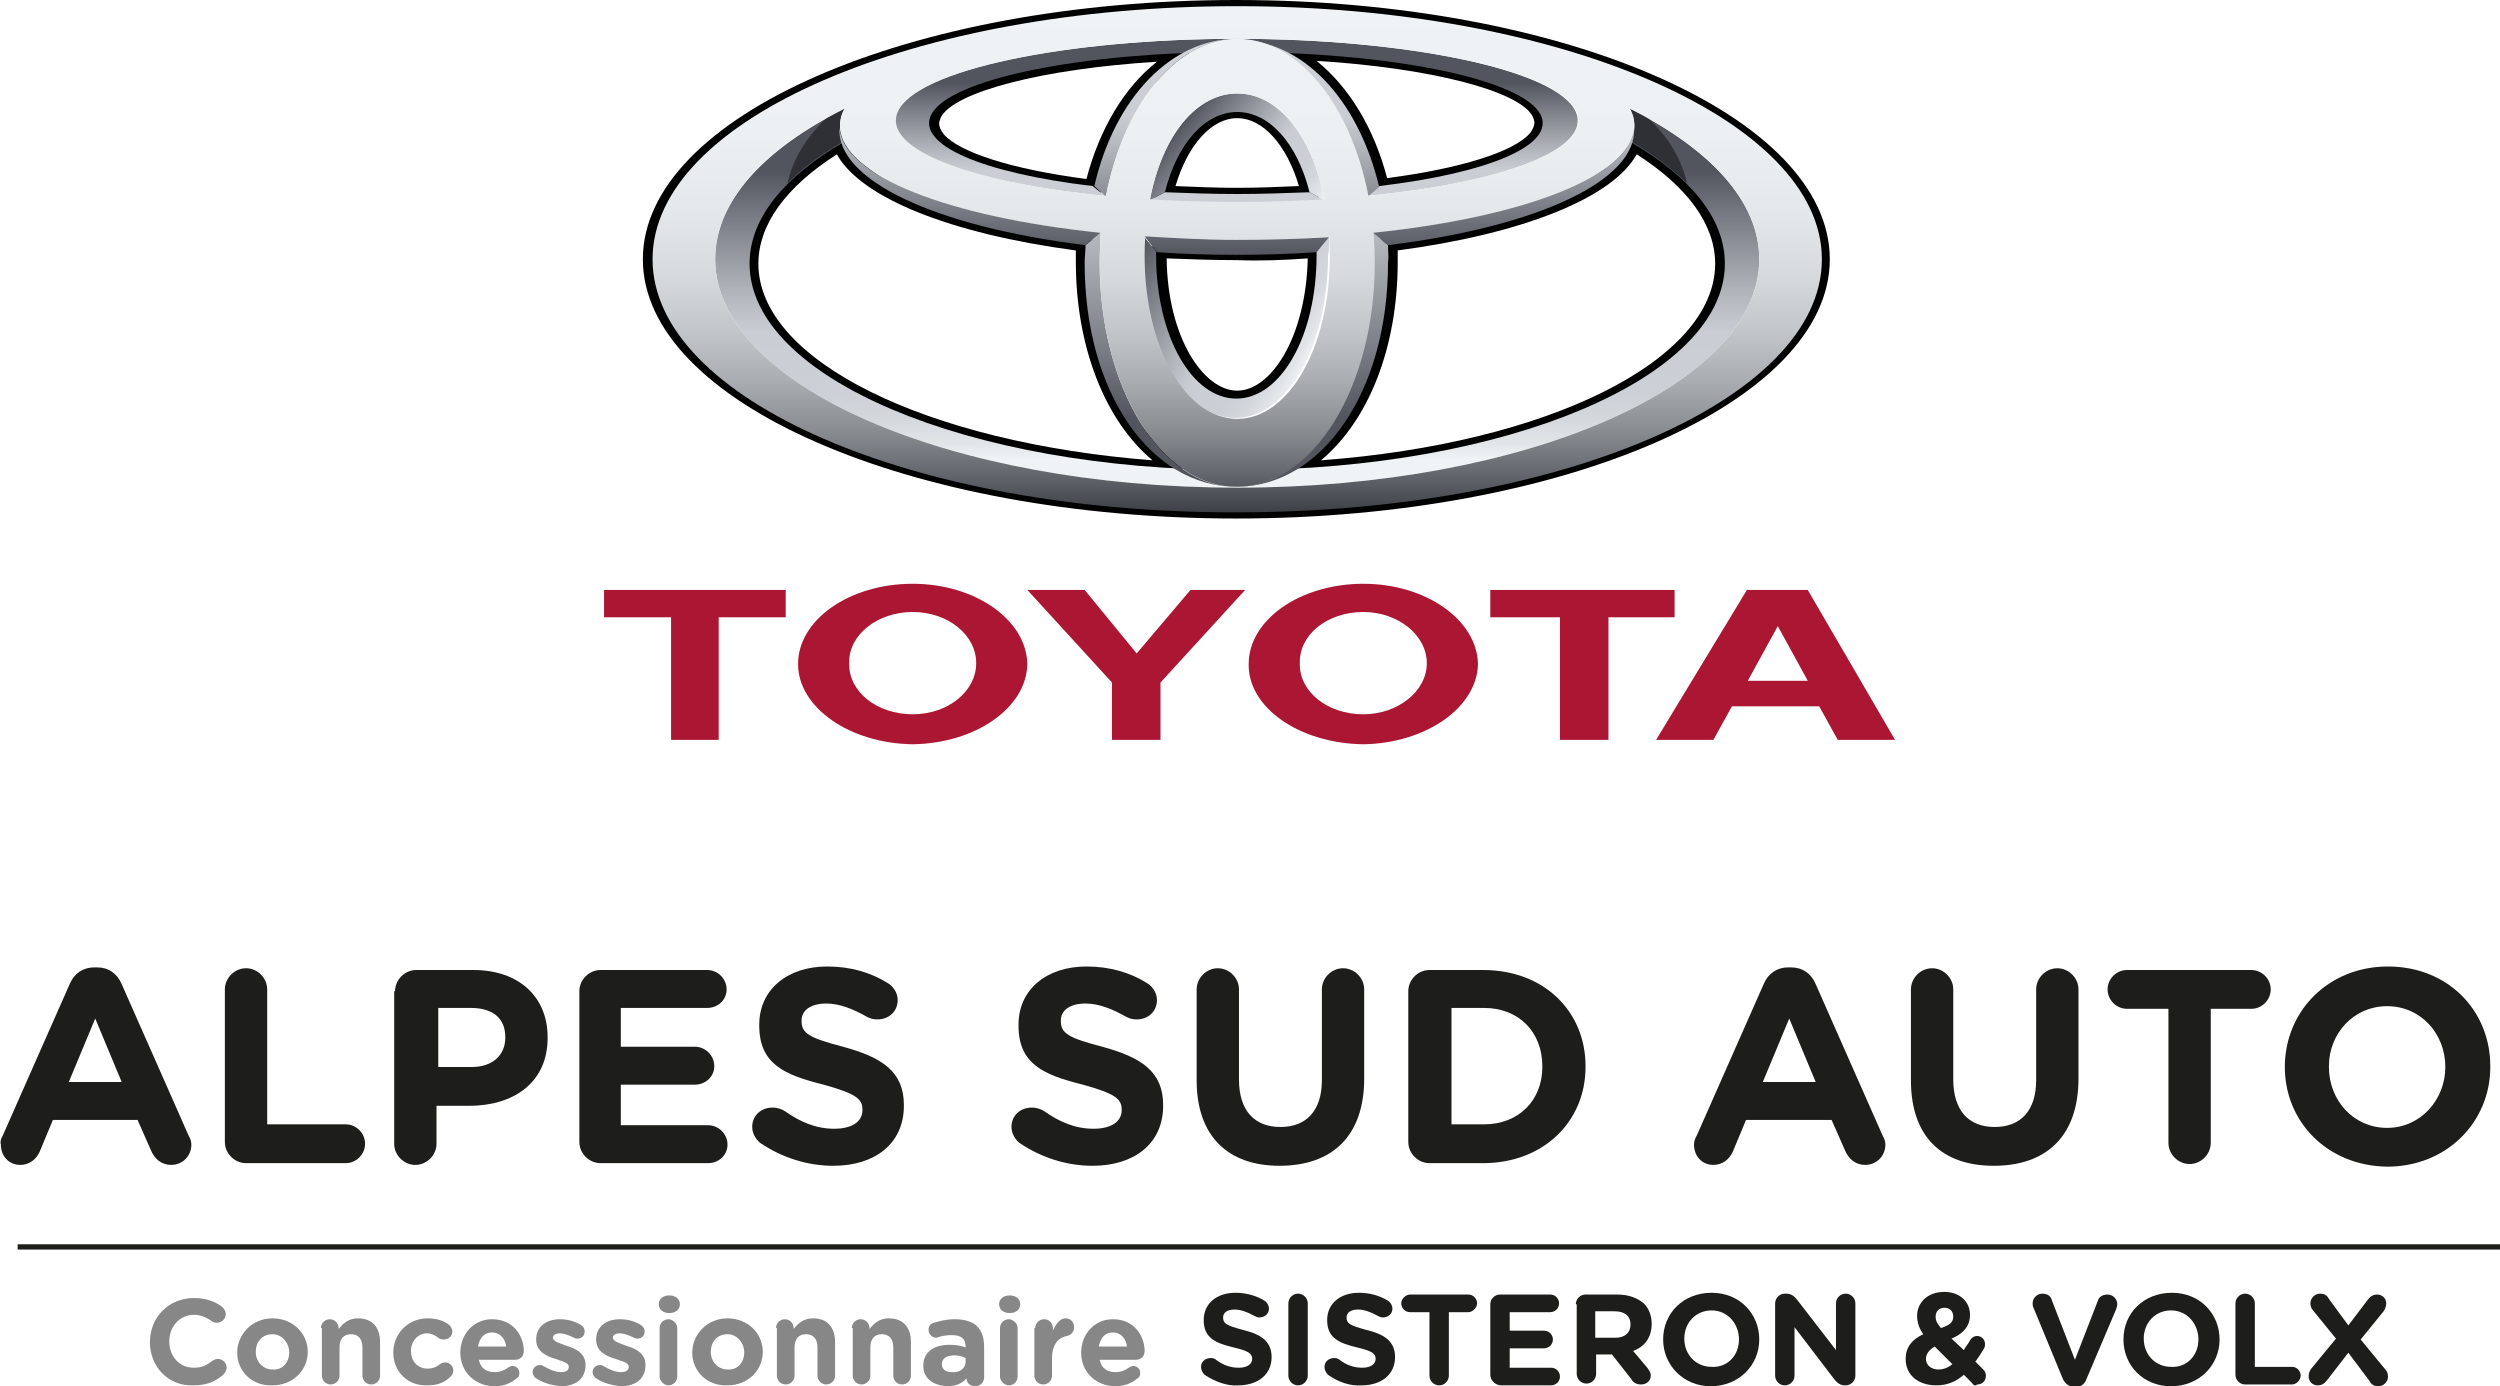 <?xml version="1.0" encoding="utf-8"?>
<!-- Generator: Adobe Illustrator 25.4.5, SVG Export Plug-In . SVG Version: 6.00 Build 0)  -->
<svg version="1.1" id="Calque_1" xmlns="http://www.w3.org/2000/svg" xmlns:xlink="http://www.w3.org/1999/xlink" x="0px" y="0px"
	 viewBox="0 0 283.5 157.2" style="enable-background:new 0 0 283.5 157.2;" xml:space="preserve">
<style type="text/css">
	.st0{fill:#AB1733;}
	.st1{fill:#010101;}
	.st2{fill:url(#SVGID_1_);}
	.st3{fill:url(#SVGID_00000052786525939857268860000007971218982341693874_);}
	.st4{fill:url(#SVGID_00000034082866870053927520000004618425929120558991_);}
	.st5{fill:url(#SVGID_00000157288100111595733240000010314086333254649268_);}
	.st6{fill:url(#SVGID_00000146468737663220622160000008191131341678743432_);}
	.st7{fill:url(#SVGID_00000168812009431706043280000007564873835808340107_);}
	.st8{fill:url(#SVGID_00000112611933390200650190000006202316652595532989_);}
	.st9{fill:url(#SVGID_00000125570656288408945730000004905741400934705552_);}
	.st10{fill:#2E3035;}
	.st11{fill:url(#SVGID_00000163767697781558461450000003116819086607407547_);}
	.st12{fill:url(#SVGID_00000119078720672837409790000010621658942069052807_);}
	.st13{fill:url(#SVGID_00000082362972496858868530000013545585782025530803_);}
	.st14{fill:url(#SVGID_00000125580160863985981900000006460028556606961061_);}
	.st15{fill:#1D1D1B;}
	.st16{fill:#878787;}
	.st17{fill:none;stroke:#1D1D1B;stroke-width:0.598;stroke-miterlimit:10;}
</style>
<g>
	<path class="st0" d="M141.6,75.3c0-5,5.8-9.1,13-9.1c7.1,0,12.9,4.1,13,9.1c-0.1,5-6,9-13,9.1C147.3,84.3,141.5,80.2,141.6,75.3
		L141.6,75.3z M154.6,81c3.9,0,7.2-2.6,7.2-5.8c0-3.2-3.3-5.8-7.2-5.8c-4.1,0-7.3,2.6-7.2,5.8C147.3,78.4,150.5,81,154.6,81"/>
	<polyline class="st0" points="182.4,70 182.4,83.9 176.9,83.9 176.9,70 169,70 169,66.9 189.9,66.9 189.9,70 182.4,70 	"/>
	<path class="st0" d="M196.4,80.1L196.4,80.1l-2.1,3.8h-6.5l10.3-17h6.9l9.9,17h-6.5l-2.1-3.8H196.4L196.4,80.1z M201.6,77.2h3.4
		l-3.4-6.2l-3.4,6.2H201.6"/>
	<polyline class="st0" points="81.5,70 81.5,83.9 76.1,83.9 76.1,70 68.5,70 68.5,66.9 89.1,66.9 89.1,70 81.5,70 	"/>
	<path class="st0" d="M90.5,75.3c0-5,5.8-9.1,13-9.1c7.1,0,12.9,4.1,13,9.1c-0.1,5-5.9,9-13,9.1C96.3,84.3,90.5,80.2,90.5,75.3
		L90.5,75.3z M103.5,81c4,0,7.2-2.6,7.2-5.8c0-3.2-3.2-5.8-7.2-5.8c-4,0-7.3,2.6-7.2,5.8C96.2,78.4,99.4,81,103.5,81"/>
	<polyline class="st0" points="128.9,83.9 131.6,83.9 131.6,77.4 141.2,66.9 135,66.9 128.9,74.1 123,66.9 116.5,66.9 126.1,77.4 
		126.1,83.9 128.9,83.9 	"/>
	<path class="st1" d="M72.9,29.4c0,16.2,30.2,29.4,67.3,29.4c37.1,0,67.3-13.2,67.3-29.4c0-16.2-30.2-29.4-67.3-29.4
		C103.1,0,72.9,13.2,72.9,29.4z M75,29.4c0-15.4,29.3-28,65.3-28c36,0,65.3,12.6,65.3,28c0,15.4-29.3,28-65.3,28
		C104.3,57.4,75,44.9,75,29.4z"/>
	<path class="st1" d="M133.9,5.4c-15.8,0.7-27.2,3.6-29.2,7.4c-0.2,0.4-0.3,0.8-0.3,1.2c0,0.6,0.3,1.3,0.8,1.9
		c2.2,2.6,9,4.8,18.6,5.9l1,0.1l0.2-0.7c1.6-6.8,5.1-12.1,9.6-14.6l2.5-1.4L133.9,5.4z M107,15.2c-0.3-0.4-0.5-0.8-0.5-1.2
		c0-0.2,0.1-0.5,0.2-0.7l0,0c1.5-2.9,11.6-5.5,24.5-6.3c-3.7,2.9-6.5,7.6-8,13.3C114.8,19.2,108.8,17.3,107,15.2z M104.7,12.8
		L104.7,12.8L104.7,12.8z"/>
	<path class="st1" d="M131,21.6l-0.2,0.8l1.1,0.1c2.7,0.1,5.5,0.2,8.3,0.2c2.8,0,5.6-0.1,8.3-0.2l1.1-0.1l-0.2-0.8
		c-1.6-6.1-5-9.7-9.2-9.7C136,11.9,132.6,15.6,131,21.6z M140.3,13.4c2.9,0,5.6,3,7,7.7c-2.3,0.1-4.6,0.2-7,0.2
		c-2.4,0-4.7-0.1-7-0.2C134.7,16.4,137.4,13.4,140.3,13.4z"/>
	<path class="st1" d="M145.9,6.6c4.5,2.5,8,7.8,9.6,14.6l0.2,0.7l1-0.1c9.7-1.2,16.5-3.3,18.6-5.9c0.8-1,1-2.1,0.5-3.1
		c-2-3.8-13.4-6.8-29.2-7.4l-3.2-0.1L145.9,6.6z M149.3,6.9c12.9,0.8,23,3.4,24.5,6.3c0.1,0.2,0.2,0.5,0.2,0.7
		c0,0.4-0.2,0.8-0.5,1.2c-1.8,2.1-7.8,4-16.2,5.1C155.8,14.5,153,9.9,149.3,6.9z"/>
	<path class="st1" d="M94.8,15.6c-7.1,4.1-10.8,9.1-10.8,14.2c0,12.2,21.2,22.5,49.4,23.9l3.1,0.2l-2.4-1.4
		c-6.2-3.7-10-12.4-10-22.8l0.1-2.5l-0.9-0.1c-14.8-1.9-25.4-6.2-26.9-11.1l-0.4-1.2L94.8,15.6z M86,29.9c0-4.4,3.1-8.7,8.9-12.4
		c2.7,4.9,12.8,9,27.1,10.9c0,0.6,0,1.3,0,1.3c0,9.6,3.3,18,8.7,22.5C105,50.2,86,40.9,86,29.9z"/>
	<path class="st1" d="M130.2,28.6l0,0.3c0,9.7,4.3,17,10.1,17c5.8,0,10.1-7.3,10.1-17l0-1l-1.1,0.1c-2.9,0.2-5.9,0.3-9,0.3
		c-3,0-6-0.1-9-0.3l-1.1-0.1L130.2,28.6z M148.3,29.3c-0.2,9-4.2,15-8,15c-3.8,0-7.9-6-8-15c2.6,0.1,5.3,0.2,8,0.2
		C143,29.6,145.6,29.5,148.3,29.3z"/>
	<path class="st1" d="M184.1,16c-1.5,4.9-12,9.2-26.9,11.1l-0.9,0.1l0.1,2.5c0,10.4-3.8,19.2-10,22.8L144,54l3.1-0.2
		c28.2-1.5,49.4-11.8,49.4-23.9c0-5.2-3.7-10.1-10.8-14.2l-1.3-0.8L184.1,16z M185.6,17.5c5.8,3.7,8.9,8,8.9,12.4
		c0,11-19,20.4-44.7,22.3c5.4-4.5,8.7-12.8,8.7-22.5c0,0,0-0.7,0-1.3C172.8,26.5,182.9,22.4,185.6,17.5z"/>
	<linearGradient id="SVGID_1_" gradientUnits="userSpaceOnUse" x1="140.267" y1="52.068" x2="140.267" y2="19.347">
		<stop  offset="0" style="stop-color:#F0F3F5"/>
		<stop  offset="5.607202e-02" style="stop-color:#E2E5E8"/>
		<stop  offset="0.138" style="stop-color:#D4D8DD"/>
		<stop  offset="0.242" style="stop-color:#CCD0D6"/>
		<stop  offset="0.44" style="stop-color:#CACED4"/>
		<stop  offset="0.569" style="stop-color:#B3B7BD"/>
		<stop  offset="0.838" style="stop-color:#797C84"/>
		<stop  offset="1" style="stop-color:#53555E"/>
	</linearGradient>
	<path class="st2" d="M184.8,12.3c0.1,0.2,0.2,0.4,0.3,0.6c0.4,1.1,0.3,2.1-0.2,3.2c6.7,3.9,10.7,8.6,10.7,13.8
		c0,12.9-24.8,23.4-55.3,23.4C109.7,53.3,85,42.8,85,29.9c0-5.2,4-9.9,10.7-13.8c-0.5-1-0.6-2.1-0.2-3.2c0.1-0.2,0.2-0.4,0.3-0.6
		c-9.2,4.6-14.7,10.5-14.7,17.1c0,14.3,26.5,25.9,59.2,25.9c32.7,0,59.2-11.6,59.2-25.9C199.5,22.8,193.9,16.9,184.8,12.3z"/>
	
		<linearGradient id="SVGID_00000016782504945653757230000006524755973816261512_" gradientUnits="userSpaceOnUse" x1="140.269" y1="27.136" x2="140.269" y2="9.406">
		<stop  offset="0" style="stop-color:#F0F3F5"/>
		<stop  offset="5.607202e-02" style="stop-color:#E2E5E8"/>
		<stop  offset="0.138" style="stop-color:#D4D8DD"/>
		<stop  offset="0.242" style="stop-color:#CCD0D6"/>
		<stop  offset="0.44" style="stop-color:#CACED4"/>
		<stop  offset="0.569" style="stop-color:#B3B7BD"/>
		<stop  offset="0.838" style="stop-color:#797C84"/>
		<stop  offset="1" style="stop-color:#53555E"/>
	</linearGradient>
	<path style="fill:url(#SVGID_00000016782504945653757230000006524755973816261512_);" d="M148.5,21.8c-2.6,0.1-5.4,0.2-8.2,0.2
		c-2.9,0-5.6-0.1-8.2-0.2h0l-1.7,0.9c3.1,0.2,6.5,0.3,9.9,0.3c3.5,0,6.8-0.1,9.9-0.3L148.5,21.8L148.5,21.8z M178.7,12.7
		c-2.1-4.8-19.2-8.3-38.5-8.3c-19.3,0-36.4,3.5-38.5,8.3c-1.8,4.2,8,8,23.6,9.5l-1.4-1.1l0,0c-12.6-1.5-20-4.7-18.3-8.1
		c2.1-4.1,17.3-7.1,34.5-7.1c17.3,0,32.5,3,34.6,7.1c1.7,3.4-5.7,6.6-18.3,8.1l0,0l-1.3,1.1C170.7,20.7,180.5,16.9,178.7,12.7z"/>
	
		<linearGradient id="SVGID_00000155135088054240026520000011967786584068835236_" gradientUnits="userSpaceOnUse" x1="147.548" y1="25.779" x2="133.765" y2="14.213">
		<stop  offset="0" style="stop-color:#F0F3F5"/>
		<stop  offset="5.607202e-02" style="stop-color:#E2E5E8"/>
		<stop  offset="0.138" style="stop-color:#D4D8DD"/>
		<stop  offset="0.242" style="stop-color:#CCD0D6"/>
		<stop  offset="0.44" style="stop-color:#CACED4"/>
		<stop  offset="0.569" style="stop-color:#B3B7BD"/>
		<stop  offset="0.838" style="stop-color:#797C84"/>
		<stop  offset="1" style="stop-color:#53555E"/>
	</linearGradient>
	<path style="fill:url(#SVGID_00000155135088054240026520000011967786584068835236_);" d="M132.1,21.8c1.4-5.6,4.6-9.1,8.2-9.1
		c3.6,0,6.8,3.5,8.2,9.1h0l1.7,0.9c-1.4-7.4-5.3-12.1-9.9-12.1c-4.6,0-8.5,4.7-9.9,12.1L132.1,21.8L132.1,21.8z"/>
	
		<linearGradient id="SVGID_00000116227486544780291120000002670309495896732812_" gradientUnits="userSpaceOnUse" x1="149.092" y1="39.721" x2="129.062" y2="28.157">
		<stop  offset="0" style="stop-color:#F0F3F5"/>
		<stop  offset="5.607202e-02" style="stop-color:#E2E5E8"/>
		<stop  offset="0.138" style="stop-color:#D4D8DD"/>
		<stop  offset="0.242" style="stop-color:#CCD0D6"/>
		<stop  offset="0.44" style="stop-color:#CACED4"/>
		<stop  offset="0.569" style="stop-color:#B3B7BD"/>
		<stop  offset="0.838" style="stop-color:#797C84"/>
		<stop  offset="1" style="stop-color:#53555E"/>
	</linearGradient>
	<path style="fill:url(#SVGID_00000116227486544780291120000002670309495896732812_);" d="M150.7,26.8l-1.4,1.7l0,0
		c0,0.1,0,0.3,0,0.4c0,9.3-4.1,16.3-9.1,16.3c-5,0-9.1-7-9.1-16.3c0-0.1,0-0.3,0-0.4l-1.4-1.7c0,0.7-0.1,1.4-0.1,2.1
		c0,10.5,4.7,18.5,10.5,18.5c5.8,0,10.5-8,10.5-18.5C150.8,28.2,150.7,27.5,150.7,26.8z"/>
	
		<linearGradient id="SVGID_00000018221044985479843590000010861960089818428548_" gradientUnits="userSpaceOnUse" x1="132.159" y1="0.72" x2="132.159" y2="28.842">
		<stop  offset="0" style="stop-color:#F0F3F5"/>
		<stop  offset="5.607202e-02" style="stop-color:#E2E5E8"/>
		<stop  offset="0.138" style="stop-color:#D4D8DD"/>
		<stop  offset="0.242" style="stop-color:#CCD0D6"/>
		<stop  offset="0.44" style="stop-color:#CACED4"/>
		<stop  offset="0.569" style="stop-color:#B3B7BD"/>
		<stop  offset="0.838" style="stop-color:#797C84"/>
		<stop  offset="1" style="stop-color:#53555E"/>
	</linearGradient>
	<path style="fill:url(#SVGID_00000018221044985479843590000010861960089818428548_);" d="M125.4,22.3c2-10.3,7.9-17.9,14.9-17.9
		c-7.5,0-13.9,6.7-16.2,16.7L125.4,22.3L125.4,22.3z"/>
	
		<linearGradient id="SVGID_00000177486036719121353880000014426293094166979205_" gradientUnits="userSpaceOnUse" x1="148.373" y1="0.72" x2="148.373" y2="28.842">
		<stop  offset="0" style="stop-color:#F0F3F5"/>
		<stop  offset="5.607202e-02" style="stop-color:#E2E5E8"/>
		<stop  offset="0.138" style="stop-color:#D4D8DD"/>
		<stop  offset="0.242" style="stop-color:#CCD0D6"/>
		<stop  offset="0.44" style="stop-color:#CACED4"/>
		<stop  offset="0.569" style="stop-color:#B3B7BD"/>
		<stop  offset="0.838" style="stop-color:#797C84"/>
		<stop  offset="1" style="stop-color:#53555E"/>
	</linearGradient>
	<path style="fill:url(#SVGID_00000177486036719121353880000014426293094166979205_);" d="M155.1,22.3L155.1,22.3l1.3-1.1
		c-2.4-10-8.7-16.7-16.2-16.7C147.2,4.4,153.1,12,155.1,22.3z"/>
	
		<linearGradient id="SVGID_00000034804991592444625530000015335813857476211860_" gradientUnits="userSpaceOnUse" x1="148.864" y1="0.484" x2="148.864" y2="47.417">
		<stop  offset="0" style="stop-color:#F0F3F5"/>
		<stop  offset="5.607202e-02" style="stop-color:#E2E5E8"/>
		<stop  offset="0.138" style="stop-color:#D4D8DD"/>
		<stop  offset="0.242" style="stop-color:#CCD0D6"/>
		<stop  offset="0.44" style="stop-color:#CACED4"/>
		<stop  offset="0.569" style="stop-color:#B3B7BD"/>
		<stop  offset="0.838" style="stop-color:#797C84"/>
		<stop  offset="1" style="stop-color:#53555E"/>
	</linearGradient>
	<path style="fill:url(#SVGID_00000034804991592444625530000015335813857476211860_);" d="M157.4,27.8l-1.7-1.4h0
		c0.1,1.1,0.1,2.3,0.1,3.4c0,14.1-7,25.4-15.6,25.4c9.6,0,17.2-10.6,17.2-25.4C157.5,29.1,157.4,28.5,157.4,27.8z"/>
	
		<linearGradient id="SVGID_00000083071525703532949110000005785218318327486600_" gradientUnits="userSpaceOnUse" x1="131.669" y1="0.484" x2="131.669" y2="47.417">
		<stop  offset="0" style="stop-color:#F0F3F5"/>
		<stop  offset="5.607202e-02" style="stop-color:#E2E5E8"/>
		<stop  offset="0.138" style="stop-color:#D4D8DD"/>
		<stop  offset="0.242" style="stop-color:#CCD0D6"/>
		<stop  offset="0.44" style="stop-color:#CACED4"/>
		<stop  offset="0.569" style="stop-color:#B3B7BD"/>
		<stop  offset="0.838" style="stop-color:#797C84"/>
		<stop  offset="1" style="stop-color:#53555E"/>
	</linearGradient>
	<path style="fill:url(#SVGID_00000083071525703532949110000005785218318327486600_);" d="M124.7,29.8c0-1.2,0.1-2.3,0.1-3.4h0
		l-1.7,1.4c0,0.7-0.1,1.3-0.1,2c0,14.9,7.6,25.4,17.2,25.4C131.7,55.3,124.7,43.9,124.7,29.8z"/>
	<path class="st10" d="M184.9,16c2.6,1.5,4.7,3.1,6.4,4.8c-0.6-2.8-2.2-5.4-4.5-7.5c-0.6-0.4-1.3-0.7-2-1c0.1,0.2,0.2,0.4,0.3,0.6
		C185.5,13.9,185.4,15,184.9,16z"/>
	<path class="st10" d="M95.7,16c-0.5-1-0.6-2.1-0.2-3.2c0.1-0.2,0.2-0.4,0.3-0.6c-0.7,0.4-1.4,0.7-2,1.1c-2.3,2.2-3.9,4.7-4.5,7.5
		C90.9,19.1,93.1,17.5,95.7,16z"/>
	
		<linearGradient id="SVGID_00000046298087539419820410000005024183863651638166_" gradientUnits="userSpaceOnUse" x1="140.265" y1="0.723" x2="140.265" y2="58.151">
		<stop  offset="0" style="stop-color:#F0F3F5"/>
		<stop  offset="0.254" style="stop-color:#EDF0F3"/>
		<stop  offset="0.406" style="stop-color:#E5E8EA"/>
		<stop  offset="0.532" style="stop-color:#D7DADC"/>
		<stop  offset="0.643" style="stop-color:#C2C5C9"/>
		<stop  offset="0.745" style="stop-color:#A8ABAF"/>
		<stop  offset="0.84" style="stop-color:#888B90"/>
		<stop  offset="0.927" style="stop-color:#62656B"/>
		<stop  offset="1" style="stop-color:#3D4047"/>
	</linearGradient>
	<path style="fill:url(#SVGID_00000046298087539419820410000005024183863651638166_);" d="M74,29.4c0-15.9,29.7-28.7,66.3-28.7
		c36.6,0,66.3,12.9,66.3,28.7c0,15.9-29.7,28.7-66.3,28.7C103.6,58.2,74,45.3,74,29.4z M140.3,55.3c32.7,0,59.2-11.6,59.2-25.9
		c0-14.3-26.5-25.9-59.2-25.9c-32.7,0-59.2,11.6-59.2,25.9C81.1,43.7,107.6,55.3,140.3,55.3z"/>
	
		<linearGradient id="SVGID_00000001657675080408904350000001603256092907544988_" gradientUnits="userSpaceOnUse" x1="140.269" y1="0.72" x2="140.269" y2="58.152">
		<stop  offset="0" style="stop-color:#F0F3F5"/>
		<stop  offset="0.254" style="stop-color:#EDF0F3"/>
		<stop  offset="0.406" style="stop-color:#E5E8EA"/>
		<stop  offset="0.532" style="stop-color:#D7DADC"/>
		<stop  offset="0.643" style="stop-color:#C2C5C9"/>
		<stop  offset="0.745" style="stop-color:#A8ABAF"/>
		<stop  offset="0.84" style="stop-color:#888B90"/>
		<stop  offset="0.927" style="stop-color:#62656B"/>
		<stop  offset="1" style="stop-color:#3D4047"/>
	</linearGradient>
	<path style="fill:url(#SVGID_00000001657675080408904350000001603256092907544988_);" d="M124.7,29.8c0-13.9,7-25.4,15.6-25.4
		c8.6,0,15.6,11.5,15.6,25.4c0,14.1-7,25.4-15.6,25.4C131.7,55.3,124.7,43.9,124.7,29.8z M140.3,47.5c5.8,0,10.5-8,10.5-18.5
		c0-10.9-4.7-18.4-10.5-18.4c-5.8,0-10.5,7.5-10.5,18.4C129.8,39.5,134.5,47.5,140.3,47.5z"/>
	
		<linearGradient id="SVGID_00000090288309416952923490000015872487269882149256_" gradientUnits="userSpaceOnUse" x1="140.267" y1="0.726" x2="140.267" y2="58.156">
		<stop  offset="0" style="stop-color:#F0F3F5"/>
		<stop  offset="0.254" style="stop-color:#EDF0F3"/>
		<stop  offset="0.406" style="stop-color:#E5E8EA"/>
		<stop  offset="0.532" style="stop-color:#D7DADC"/>
		<stop  offset="0.643" style="stop-color:#C2C5C9"/>
		<stop  offset="0.745" style="stop-color:#A8ABAF"/>
		<stop  offset="0.84" style="stop-color:#888B90"/>
		<stop  offset="0.927" style="stop-color:#62656B"/>
		<stop  offset="1" style="stop-color:#3D4047"/>
	</linearGradient>
	<path style="fill:url(#SVGID_00000090288309416952923490000015872487269882149256_);" d="M95.5,12.9c1.7-4.7,22.4-11.6,44.8-11.6
		c22.4,0,42.4,4.9,44.8,11.6c2.7,7.5-17.2,14.3-44.8,14.3C112.7,27.2,92.8,20.4,95.5,12.9z M140.3,4.4c-19.3,0-36.4,3.5-38.5,8.3
		c-2.3,5.4,14.8,10.2,38.5,10.2c23.7,0,40.8-4.9,38.5-10.2C176.7,7.9,159.5,4.4,140.3,4.4z"/>
	
		<linearGradient id="SVGID_00000173872445675944637050000006368924945709993089_" gradientUnits="userSpaceOnUse" x1="140.267" y1="12.633" x2="140.267" y2="29.001">
		<stop  offset="0" style="stop-color:#CACED4"/>
		<stop  offset="1" style="stop-color:#53555E"/>
	</linearGradient>
	<path style="fill:url(#SVGID_00000173872445675944637050000006368924945709993089_);" d="M129.8,26.8L129.8,26.8l1.4,1.8
		c2.9,0.2,5.9,0.3,9,0.3c3.1,0,6.1-0.1,9.1-0.3l1.4-1.7l0,0c-3.3,0.2-6.8,0.3-10.5,0.3C136.6,27.2,133.1,27,129.8,26.8z M185.3,14.5
		c-0.4,5.4-12.2,10.1-29.6,11.9l0,0l1.7,1.4C174.5,25.7,185.7,20.4,185.3,14.5z M95.2,14.5c-0.4,5.9,10.8,11.2,27.9,13.3l1.7-1.4
		l0,0C107.4,24.6,95.6,19.9,95.2,14.5z"/>
</g>
<g>
	<g>
		<path class="st15" d="M0.3,128.8l7.6-17.2c0.5-1.2,1.5-1.9,2.8-1.9H11c1.3,0,2.3,0.7,2.8,1.9l7.6,17.2c0.2,0.3,0.3,0.7,0.3,1
			c0,1.3-1,2.3-2.3,2.3c-1.1,0-1.9-0.7-2.3-1.7l-1.5-3.4H6l-1.5,3.6c-0.4,0.9-1.2,1.5-2.2,1.5c-1.3,0-2.2-1-2.2-2.3
			C0,129.5,0.1,129.1,0.3,128.8z M13.8,122.7l-3-7.2l-3,7.2H13.8z"/>
		<path class="st15" d="M25.5,112.2c0-1.3,1.1-2.4,2.4-2.4s2.4,1.1,2.4,2.4v15.3h8.9c1.2,0,2.2,1,2.2,2.2s-1,2.2-2.2,2.2H27.9
			c-1.3,0-2.4-1.1-2.4-2.4V112.2z"/>
		<path class="st15" d="M44.8,112.4c0-1.3,1.1-2.4,2.4-2.4h6.5c5.2,0,8.4,3.1,8.4,7.6v0.1c0,5.1-3.9,7.7-8.9,7.7h-3.7v4.3
			c0,1.3-1.1,2.4-2.4,2.4c-1.3,0-2.4-1.1-2.4-2.4V112.4z M53.5,121c2.4,0,3.8-1.4,3.8-3.3v-0.1c0-2.2-1.5-3.3-3.9-3.3h-3.7v6.7H53.5
			z"/>
		<path class="st15" d="M65.7,129.5v-17.1c0-1.3,1.1-2.4,2.4-2.4h12.1c1.2,0,2.2,1,2.2,2.2c0,1.2-1,2.1-2.2,2.1h-9.8v4.4h8.4
			c1.2,0,2.2,1,2.2,2.2c0,1.2-1,2.1-2.2,2.1h-8.4v4.6h9.9c1.2,0,2.2,1,2.2,2.2c0,1.2-1,2.1-2.2,2.1H68.1
			C66.8,131.9,65.7,130.8,65.7,129.5z"/>
		<path class="st15" d="M86.2,129.6c-0.5-0.4-0.9-1.1-0.9-1.8c0-1.3,1-2.2,2.3-2.2c0.6,0,1.1,0.2,1.4,0.4c1.7,1.2,3.5,2,5.6,2
			c2,0,3.2-0.8,3.2-2.1v-0.1c0-1.2-0.8-1.8-4.4-2.8c-4.4-1.1-7.3-2.3-7.3-6.7v-0.1c0-4,3.2-6.6,7.7-6.6c2.7,0,5,0.7,6.9,1.9
			c0.5,0.3,1.1,1,1.1,1.9c0,1.3-1,2.2-2.3,2.2c-0.5,0-0.8-0.1-1.2-0.3c-1.6-0.9-3.1-1.5-4.6-1.5c-1.8,0-2.8,0.8-2.8,1.9v0.1
			c0,1.4,0.9,1.9,4.7,2.9c4.4,1.2,6.9,2.8,6.9,6.6v0.1c0,4.3-3.3,6.8-8,6.8C91.6,132.2,88.7,131.3,86.2,129.6z"/>
		<path class="st15" d="M115.6,129.6c-0.5-0.4-0.9-1.1-0.9-1.8c0-1.3,1-2.2,2.3-2.2c0.6,0,1.1,0.2,1.4,0.4c1.7,1.2,3.5,2,5.6,2
			c2,0,3.2-0.8,3.2-2.1v-0.1c0-1.2-0.8-1.8-4.4-2.8c-4.4-1.1-7.3-2.3-7.3-6.7v-0.1c0-4,3.2-6.6,7.7-6.6c2.7,0,5,0.7,6.9,1.9
			c0.5,0.3,1.1,1,1.1,1.9c0,1.3-1,2.2-2.3,2.2c-0.5,0-0.8-0.1-1.2-0.3c-1.6-0.9-3.1-1.5-4.6-1.5c-1.8,0-2.8,0.8-2.8,1.9v0.1
			c0,1.4,0.9,1.9,4.7,2.9c4.4,1.2,6.9,2.8,6.9,6.6v0.1c0,4.3-3.3,6.8-8,6.8C121,132.2,118.1,131.3,115.6,129.6z"/>
		<path class="st15" d="M135.7,122.5v-10.3c0-1.3,1.1-2.4,2.4-2.4c1.3,0,2.4,1.1,2.4,2.4v10.2c0,3.6,1.8,5.4,4.7,5.4
			s4.7-1.8,4.7-5.3v-10.3c0-1.3,1.1-2.4,2.4-2.4c1.3,0,2.4,1.1,2.4,2.4v10.1c0,6.6-3.7,9.9-9.6,9.9
			C139.3,132.2,135.7,128.9,135.7,122.5z"/>
		<path class="st15" d="M159.7,112.4c0-1.3,1.1-2.4,2.4-2.4h6.1c6.9,0,11.6,4.7,11.6,10.9v0.1c0,6.2-4.8,10.9-11.6,10.9h-6.1
			c-1.3,0-2.4-1.1-2.4-2.4V112.4z M168.3,127.5c3.9,0,6.6-2.7,6.6-6.5v-0.1c0-3.9-2.7-6.6-6.6-6.6h-3.7v13.2H168.3z"/>
		<path class="st15" d="M192.4,128.8l7.6-17.2c0.5-1.2,1.5-1.9,2.8-1.9h0.3c1.3,0,2.3,0.7,2.8,1.9l7.6,17.2c0.2,0.3,0.3,0.7,0.3,1
			c0,1.3-1,2.3-2.3,2.3c-1.1,0-1.9-0.7-2.3-1.7l-1.5-3.4H198l-1.5,3.6c-0.4,0.9-1.2,1.5-2.2,1.5c-1.3,0-2.2-1-2.2-2.3
			C192.1,129.5,192.2,129.1,192.4,128.8z M205.9,122.7l-3-7.2l-3,7.2H205.9z"/>
		<path class="st15" d="M216.7,122.5v-10.3c0-1.3,1.1-2.4,2.4-2.4c1.3,0,2.4,1.1,2.4,2.4v10.2c0,3.6,1.8,5.4,4.7,5.4
			s4.7-1.8,4.7-5.3v-10.3c0-1.3,1.1-2.4,2.4-2.4s2.4,1.1,2.4,2.4v10.1c0,6.6-3.7,9.9-9.6,9.9S216.7,128.9,216.7,122.5z"/>
		<path class="st15" d="M245.8,114.4h-4.6c-1.2,0-2.2-1-2.2-2.2s1-2.2,2.2-2.2h14.1c1.2,0,2.2,1,2.2,2.2s-1,2.2-2.2,2.2h-4.6v15.2
			c0,1.3-1.1,2.4-2.4,2.4c-1.3,0-2.4-1.1-2.4-2.4V114.4z"/>
		<path class="st15" d="M259.1,121L259.1,121c0-6.3,4.9-11.4,11.7-11.4c6.8,0,11.6,5,11.6,11.3v0.1c0,6.2-4.9,11.3-11.7,11.3
			C263.9,132.2,259.1,127.2,259.1,121z M277.3,121L277.3,121c0-3.8-2.8-6.9-6.6-6.9s-6.6,3.1-6.6,6.8v0.1c0,3.8,2.8,6.9,6.6,6.9
			S277.3,124.7,277.3,121z"/>
	</g>
	<g>
		<path class="st16" d="M17,152.2L17,152.2c0-2.8,2.1-5,5-5c1.4,0,2.4,0.4,3.2,1c0.2,0.2,0.4,0.5,0.4,0.8c0,0.6-0.5,1-1,1
			c-0.3,0-0.5-0.1-0.6-0.2c-0.6-0.4-1.2-0.7-2-0.7c-1.6,0-2.8,1.3-2.8,3v0c0,1.7,1.1,3,2.8,3c0.9,0,1.5-0.3,2.1-0.8
			c0.2-0.1,0.4-0.2,0.6-0.2c0.5,0,1,0.4,1,1c0,0.3-0.2,0.6-0.4,0.8c-0.9,0.8-1.9,1.2-3.4,1.2C19.1,157.2,17,155,17,152.2z"/>
		<path class="st16" d="M26.9,153.4L26.9,153.4c0-2.1,1.7-3.9,4-3.9c2.3,0,4,1.7,4,3.8v0c0,2.1-1.7,3.8-4,3.8
			C28.6,157.2,26.9,155.5,26.9,153.4z M32.8,153.4L32.8,153.4c0-1.1-0.8-2.1-1.9-2.1c-1.2,0-1.9,0.9-1.9,2v0c0,1.1,0.8,2,1.9,2
			C32.1,155.4,32.8,154.4,32.8,153.4z"/>
		<path class="st16" d="M36.4,150.6c0-0.6,0.5-1,1-1c0.6,0,1,0.5,1,1v0.1c0.5-0.6,1.1-1.2,2.2-1.2c1.6,0,2.5,1,2.5,2.7v3.8
			c0,0.6-0.5,1-1,1c-0.6,0-1-0.5-1-1v-3.2c0-1-0.5-1.5-1.3-1.5s-1.3,0.5-1.3,1.5v3.2c0,0.6-0.5,1-1,1c-0.6,0-1-0.5-1-1V150.6z"/>
		<path class="st16" d="M44.6,153.4L44.6,153.4c0-2.1,1.6-3.9,3.9-3.9c1.1,0,1.9,0.3,2.5,0.8c0.1,0.1,0.3,0.4,0.3,0.7
			c0,0.5-0.4,0.9-1,0.9c-0.3,0-0.5-0.1-0.6-0.2c-0.4-0.3-0.8-0.5-1.3-0.5c-1,0-1.8,0.9-1.8,2v0c0,1.1,0.7,2,1.9,2
			c0.6,0,1-0.2,1.4-0.5c0.1-0.1,0.3-0.2,0.6-0.2c0.5,0,0.9,0.4,0.9,0.9c0,0.3-0.1,0.5-0.3,0.7c-0.6,0.6-1.4,1-2.6,1
			C46.2,157.2,44.6,155.5,44.6,153.4z"/>
		<path class="st16" d="M56.1,157.2c-2.2,0-3.9-1.6-3.9-3.8v0c0-2.1,1.5-3.8,3.6-3.8c2.5,0,3.6,2,3.6,3.6c0,0.6-0.4,1-1,1h-4.1
			c0.2,1,0.9,1.4,1.8,1.4c0.6,0,1.1-0.2,1.5-0.5c0.2-0.1,0.3-0.2,0.5-0.2c0.5,0,0.8,0.4,0.8,0.8c0,0.3-0.1,0.5-0.3,0.6
			C58,156.8,57.2,157.2,56.1,157.2z M57.4,152.7c-0.1-0.9-0.7-1.6-1.6-1.6c-0.9,0-1.4,0.6-1.6,1.6H57.4z"/>
		<path class="st16" d="M60.8,156.3c-0.2-0.1-0.4-0.4-0.4-0.7c0-0.5,0.4-0.8,0.8-0.8c0.2,0,0.3,0,0.4,0.1c0.7,0.4,1.4,0.7,2,0.7
			c0.6,0,0.9-0.2,0.9-0.6v0c0-0.5-0.7-0.6-1.5-0.9c-1-0.3-2.2-0.8-2.2-2.2v0c0-1.5,1.2-2.3,2.7-2.3c0.8,0,1.6,0.2,2.3,0.6
			c0.3,0.2,0.5,0.4,0.5,0.8c0,0.5-0.4,0.8-0.8,0.8c-0.2,0-0.2,0-0.4-0.1c-0.6-0.3-1.2-0.5-1.6-0.5c-0.5,0-0.8,0.2-0.8,0.5v0
			c0,0.4,0.7,0.6,1.5,0.9c1,0.3,2.2,0.8,2.2,2.2v0c0,1.6-1.2,2.4-2.8,2.4C62.7,157.1,61.7,156.9,60.8,156.3z"/>
		<path class="st16" d="M67.6,156.3c-0.2-0.1-0.4-0.4-0.4-0.7c0-0.5,0.4-0.8,0.8-0.8c0.2,0,0.3,0,0.4,0.1c0.7,0.4,1.4,0.7,2,0.7
			c0.6,0,0.9-0.2,0.9-0.6v0c0-0.5-0.7-0.6-1.5-0.9c-1-0.3-2.2-0.8-2.2-2.2v0c0-1.5,1.2-2.3,2.7-2.3c0.8,0,1.6,0.2,2.3,0.6
			c0.3,0.2,0.5,0.4,0.5,0.8c0,0.5-0.4,0.8-0.8,0.8c-0.2,0-0.2,0-0.4-0.1c-0.6-0.3-1.2-0.5-1.6-0.5c-0.5,0-0.8,0.2-0.8,0.5v0
			c0,0.4,0.7,0.6,1.5,0.9c1,0.3,2.2,0.8,2.2,2.2v0c0,1.6-1.2,2.4-2.8,2.4C69.5,157.1,68.5,156.9,67.6,156.3z"/>
		<path class="st16" d="M74.7,147.9c0-0.6,0.5-1,1.2-1c0.7,0,1.2,0.4,1.2,1v0c0,0.6-0.5,1-1.2,1C75.2,148.9,74.7,148.5,74.7,147.9
			L74.7,147.9z M74.8,150.6c0-0.6,0.5-1,1-1s1,0.5,1,1v5.5c0,0.6-0.5,1-1,1s-1-0.5-1-1V150.6z"/>
		<path class="st16" d="M78.5,153.4L78.5,153.4c0-2.1,1.7-3.9,4-3.9c2.3,0,4,1.7,4,3.8v0c0,2.1-1.7,3.8-4,3.8
			C80.2,157.2,78.5,155.5,78.5,153.4z M84.4,153.4L84.4,153.4c0-1.1-0.8-2.1-1.9-2.1c-1.2,0-1.9,0.9-1.9,2v0c0,1.1,0.8,2,1.9,2
			C83.7,155.4,84.4,154.4,84.4,153.4z"/>
		<path class="st16" d="M88,150.6c0-0.6,0.5-1,1-1c0.6,0,1,0.5,1,1v0.1c0.5-0.6,1.1-1.2,2.2-1.2c1.6,0,2.5,1,2.5,2.7v3.8
			c0,0.6-0.5,1-1,1c-0.6,0-1-0.5-1-1v-3.2c0-1-0.5-1.5-1.3-1.5s-1.3,0.5-1.3,1.5v3.2c0,0.6-0.5,1-1,1c-0.6,0-1-0.5-1-1V150.6z"/>
		<path class="st16" d="M96.6,150.6c0-0.6,0.5-1,1-1c0.6,0,1,0.5,1,1v0.1c0.5-0.6,1.1-1.2,2.2-1.2c1.6,0,2.5,1,2.5,2.7v3.8
			c0,0.6-0.5,1-1,1c-0.6,0-1-0.5-1-1v-3.2c0-1-0.5-1.5-1.3-1.5c-0.8,0-1.3,0.5-1.3,1.5v3.2c0,0.6-0.5,1-1,1c-0.6,0-1-0.5-1-1V150.6z
			"/>
		<path class="st16" d="M104.7,154.9L104.7,154.9c0-1.6,1.2-2.4,3-2.4c0.7,0,1.3,0.1,1.8,0.3v-0.1c0-0.9-0.5-1.3-1.6-1.3
			c-0.6,0-1,0.1-1.4,0.2c-0.1,0-0.2,0.1-0.3,0.1c-0.5,0-0.9-0.4-0.9-0.9c0-0.4,0.2-0.7,0.6-0.8c0.7-0.2,1.4-0.4,2.4-0.4
			c1.1,0,2,0.3,2.5,0.8c0.6,0.6,0.8,1.4,0.8,2.4v3.4c0,0.6-0.5,1-1,1c-0.6,0-1-0.4-1-0.9v0c-0.5,0.6-1.2,0.9-2.2,0.9
			C105.8,157.1,104.7,156.3,104.7,154.9z M109.5,154.4V154c-0.4-0.2-0.8-0.3-1.3-0.3c-0.9,0-1.4,0.4-1.4,1v0c0,0.6,0.5,0.9,1.1,0.9
			C108.8,155.7,109.5,155.2,109.5,154.4z"/>
		<path class="st16" d="M113.3,147.9c0-0.6,0.5-1,1.2-1c0.7,0,1.2,0.4,1.2,1v0c0,0.6-0.5,1-1.2,1
			C113.8,148.9,113.3,148.5,113.3,147.9L113.3,147.9z M113.4,150.6c0-0.6,0.5-1,1-1s1,0.5,1,1v5.5c0,0.6-0.5,1-1,1s-1-0.5-1-1V150.6
			z"/>
		<path class="st16" d="M117.4,150.6c0-0.6,0.5-1,1-1c0.6,0,1,0.5,1,1v0.3c0.3-0.7,0.8-1.4,1.4-1.4c0.6,0,1,0.4,1,1
			c0,0.6-0.4,0.9-0.8,1c-1.1,0.2-1.7,1.1-1.7,2.5v2c0,0.6-0.5,1-1,1c-0.6,0-1-0.5-1-1V150.6z"/>
		<path class="st16" d="M126.5,157.2c-2.2,0-3.9-1.6-3.9-3.8v0c0-2.1,1.5-3.8,3.6-3.8c2.5,0,3.6,2,3.6,3.6c0,0.6-0.4,1-1,1h-4.1
			c0.2,1,0.9,1.4,1.8,1.4c0.6,0,1.1-0.2,1.5-0.5c0.2-0.1,0.3-0.2,0.5-0.2c0.5,0,0.8,0.4,0.8,0.8c0,0.3-0.1,0.5-0.3,0.6
			C128.4,156.8,127.6,157.2,126.5,157.2z M127.8,152.7c-0.1-0.9-0.7-1.6-1.6-1.6c-0.9,0-1.4,0.6-1.6,1.6H127.8z"/>
		<path class="st15" d="M136.6,155.9c-0.2-0.2-0.4-0.5-0.4-0.9c0-0.6,0.5-1,1.1-1c0.3,0,0.5,0.1,0.6,0.2c0.8,0.6,1.6,0.9,2.6,0.9
			c0.9,0,1.5-0.4,1.5-1v0c0-0.6-0.4-0.9-2.1-1.3c-2.1-0.5-3.4-1.1-3.4-3.1v0c0-1.9,1.5-3.1,3.6-3.1c1.2,0,2.3,0.3,3.3,0.9
			c0.2,0.1,0.5,0.5,0.5,0.9c0,0.6-0.5,1-1.1,1c-0.2,0-0.4-0.1-0.6-0.2c-0.7-0.4-1.5-0.7-2.2-0.7c-0.9,0-1.3,0.4-1.3,0.9v0
			c0,0.7,0.4,0.9,2.2,1.4c2.1,0.5,3.3,1.3,3.3,3.1v0c0,2-1.6,3.2-3.8,3.2C139.2,157.2,137.8,156.7,136.6,155.9z"/>
		<path class="st15" d="M146.1,147.8c0-0.6,0.5-1.1,1.1-1.1c0.6,0,1.1,0.5,1.1,1.1v8.2c0,0.6-0.5,1.1-1.1,1.1
			c-0.6,0-1.1-0.5-1.1-1.1V147.8z"/>
		<path class="st15" d="M150.6,155.9c-0.2-0.2-0.4-0.5-0.4-0.9c0-0.6,0.5-1,1.1-1c0.3,0,0.5,0.1,0.6,0.2c0.8,0.6,1.6,0.9,2.6,0.9
			c0.9,0,1.5-0.4,1.5-1v0c0-0.6-0.4-0.9-2.1-1.3c-2.1-0.5-3.4-1.1-3.4-3.1v0c0-1.9,1.5-3.1,3.6-3.1c1.2,0,2.3,0.3,3.3,0.9
			c0.2,0.1,0.5,0.5,0.5,0.9c0,0.6-0.5,1-1.1,1c-0.2,0-0.4-0.1-0.6-0.2c-0.7-0.4-1.5-0.7-2.2-0.7c-0.9,0-1.3,0.4-1.3,0.9v0
			c0,0.7,0.4,0.9,2.2,1.4c2.1,0.5,3.3,1.3,3.3,3.1v0c0,2-1.6,3.2-3.8,3.2C153.1,157.2,151.7,156.7,150.6,155.9z"/>
		<path class="st15" d="M162.1,148.8h-2.2c-0.6,0-1-0.5-1-1s0.5-1,1-1h6.6c0.6,0,1,0.5,1,1s-0.5,1-1,1h-2.2v7.2
			c0,0.6-0.5,1.1-1.1,1.1c-0.6,0-1.1-0.5-1.1-1.1V148.8z"/>
		<path class="st15" d="M169,155.9v-8c0-0.6,0.5-1.1,1.1-1.1h5.7c0.6,0,1,0.5,1,1c0,0.6-0.5,1-1,1h-4.6v2.1h3.9c0.6,0,1,0.5,1,1
			c0,0.6-0.5,1-1,1h-3.9v2.2h4.7c0.6,0,1,0.5,1,1c0,0.6-0.5,1-1,1h-5.8C169.5,157,169,156.5,169,155.9z"/>
		<path class="st15" d="M178.7,147.9c0-0.6,0.5-1.1,1.1-1.1h3.6c1.3,0,2.3,0.4,3,1c0.6,0.6,0.9,1.4,0.9,2.3v0c0,1.6-0.8,2.6-2.1,3.1
			l1.6,1.9c0.2,0.3,0.4,0.5,0.4,0.9c0,0.6-0.5,1-1.1,1c-0.5,0-0.9-0.2-1.1-0.6l-2.2-2.8h-1.8v2.2c0,0.6-0.5,1.1-1.1,1.1
			c-0.6,0-1.1-0.5-1.1-1.1V147.9z M183.2,151.7c1.1,0,1.7-0.6,1.7-1.5v0c0-1-0.7-1.5-1.8-1.5h-2.2v3H183.2z"/>
		<path class="st15" d="M188.6,151.9L188.6,151.9c0-3,2.3-5.3,5.5-5.3c3.2,0,5.4,2.4,5.4,5.3v0c0,2.9-2.3,5.3-5.5,5.3
			C190.9,157.2,188.6,154.8,188.6,151.9z M197.2,151.9L197.2,151.9c0-1.8-1.3-3.3-3.1-3.3c-1.8,0-3.1,1.4-3.1,3.2v0
			c0,1.8,1.3,3.2,3.1,3.2C195.9,155.1,197.2,153.7,197.2,151.9z"/>
		<path class="st15" d="M201.3,147.8c0-0.6,0.5-1.1,1.1-1.1h0.2c0.5,0,0.9,0.3,1.2,0.7l4.4,5.7v-5.3c0-0.6,0.5-1.1,1.1-1.1
			c0.6,0,1.1,0.5,1.1,1.1v8.2c0,0.6-0.5,1.1-1.1,1.1h-0.1c-0.5,0-0.9-0.3-1.2-0.7l-4.5-5.9v5.5c0,0.6-0.5,1.1-1.1,1.1
			c-0.6,0-1.1-0.5-1.1-1.1V147.8z"/>
		<path class="st15" d="M223.6,156.8l-0.9-0.9c-0.8,0.7-1.8,1.2-3.1,1.2c-2,0-3.5-1.1-3.5-3v0c0-1.3,0.7-2.2,2-2.8
			c-0.5-0.7-0.7-1.4-0.7-2.1v0c0-1.4,1.1-2.7,3.1-2.7c1.7,0,2.9,1.1,2.9,2.6v0c0,1.4-0.9,2.2-2.1,2.7l1.4,1.3
			c0.2-0.4,0.5-0.7,0.7-1.1c0.1-0.2,0.4-0.5,0.8-0.5c0.5,0,0.9,0.4,0.9,0.9c0,0.2,0,0.3-0.1,0.5c-0.3,0.5-0.6,1-1,1.5l0.9,0.9
			c0.2,0.2,0.3,0.4,0.3,0.7c0,0.6-0.4,1-1,1C224,157.2,223.8,157.1,223.6,156.8z M221.4,154.7l-2-2c-0.7,0.4-1,0.9-1,1.4v0
			c0,0.7,0.6,1.2,1.4,1.2C220.4,155.3,220.9,155.1,221.4,154.7z M221.5,149.3L221.5,149.3c0-0.6-0.4-1-1-1c-0.6,0-1,0.4-1,1v0
			c0,0.5,0.2,0.8,0.6,1.3C221,150.3,221.5,150,221.5,149.3z"/>
		<path class="st15" d="M233.9,156.3l-3.3-8c-0.1-0.2-0.1-0.4-0.1-0.5c0-0.6,0.5-1.1,1.1-1.1c0.6,0,1,0.3,1.1,0.8l2.6,6.7l2.6-6.7
			c0.1-0.4,0.5-0.7,1.1-0.7c0.6,0,1.1,0.5,1.1,1.1c0,0.2-0.1,0.4-0.1,0.5l-3.4,8c-0.2,0.6-0.7,0.9-1.3,0.9h-0.1
			C234.5,157.2,234.1,156.8,233.9,156.3z"/>
		<path class="st15" d="M240.8,151.9L240.8,151.9c0-3,2.3-5.3,5.5-5.3c3.2,0,5.4,2.4,5.4,5.3v0c0,2.9-2.3,5.3-5.5,5.3
			C243,157.2,240.8,154.8,240.8,151.9z M249.3,151.9L249.3,151.9c0-1.8-1.3-3.3-3.1-3.3c-1.8,0-3.1,1.4-3.1,3.2v0
			c0,1.8,1.3,3.2,3.1,3.2C248,155.1,249.3,153.7,249.3,151.9z"/>
		<path class="st15" d="M253.5,147.8c0-0.6,0.5-1.1,1.1-1.1c0.6,0,1.1,0.5,1.1,1.1v7.2h4.2c0.6,0,1,0.5,1,1s-0.5,1-1,1h-5.3
			c-0.6,0-1.1-0.5-1.1-1.1V147.8z"/>
		<path class="st15" d="M262.1,155.2l2.8-3.4l-2.6-3.2c-0.2-0.2-0.3-0.5-0.3-0.8c0-0.6,0.5-1.1,1.1-1.1c0.5,0,0.8,0.2,1,0.6l2.2,3
			l2.2-2.9c0.3-0.4,0.6-0.6,1.1-0.6c0.5,0,1,0.4,1,1c0,0.3-0.1,0.6-0.3,0.9l-2.6,3.2l2.8,3.4c0.2,0.2,0.3,0.5,0.3,0.8
			c0,0.6-0.5,1.1-1.1,1.1c-0.5,0-0.8-0.2-1-0.6l-2.4-3.2l-2.4,3.1c-0.3,0.4-0.6,0.6-1.1,0.6s-1-0.4-1-1
			C261.8,155.7,261.9,155.5,262.1,155.2z"/>
	</g>
	<line class="st17" x1="2" y1="141.4" x2="283.5" y2="141.4"/>
</g>
</svg>

